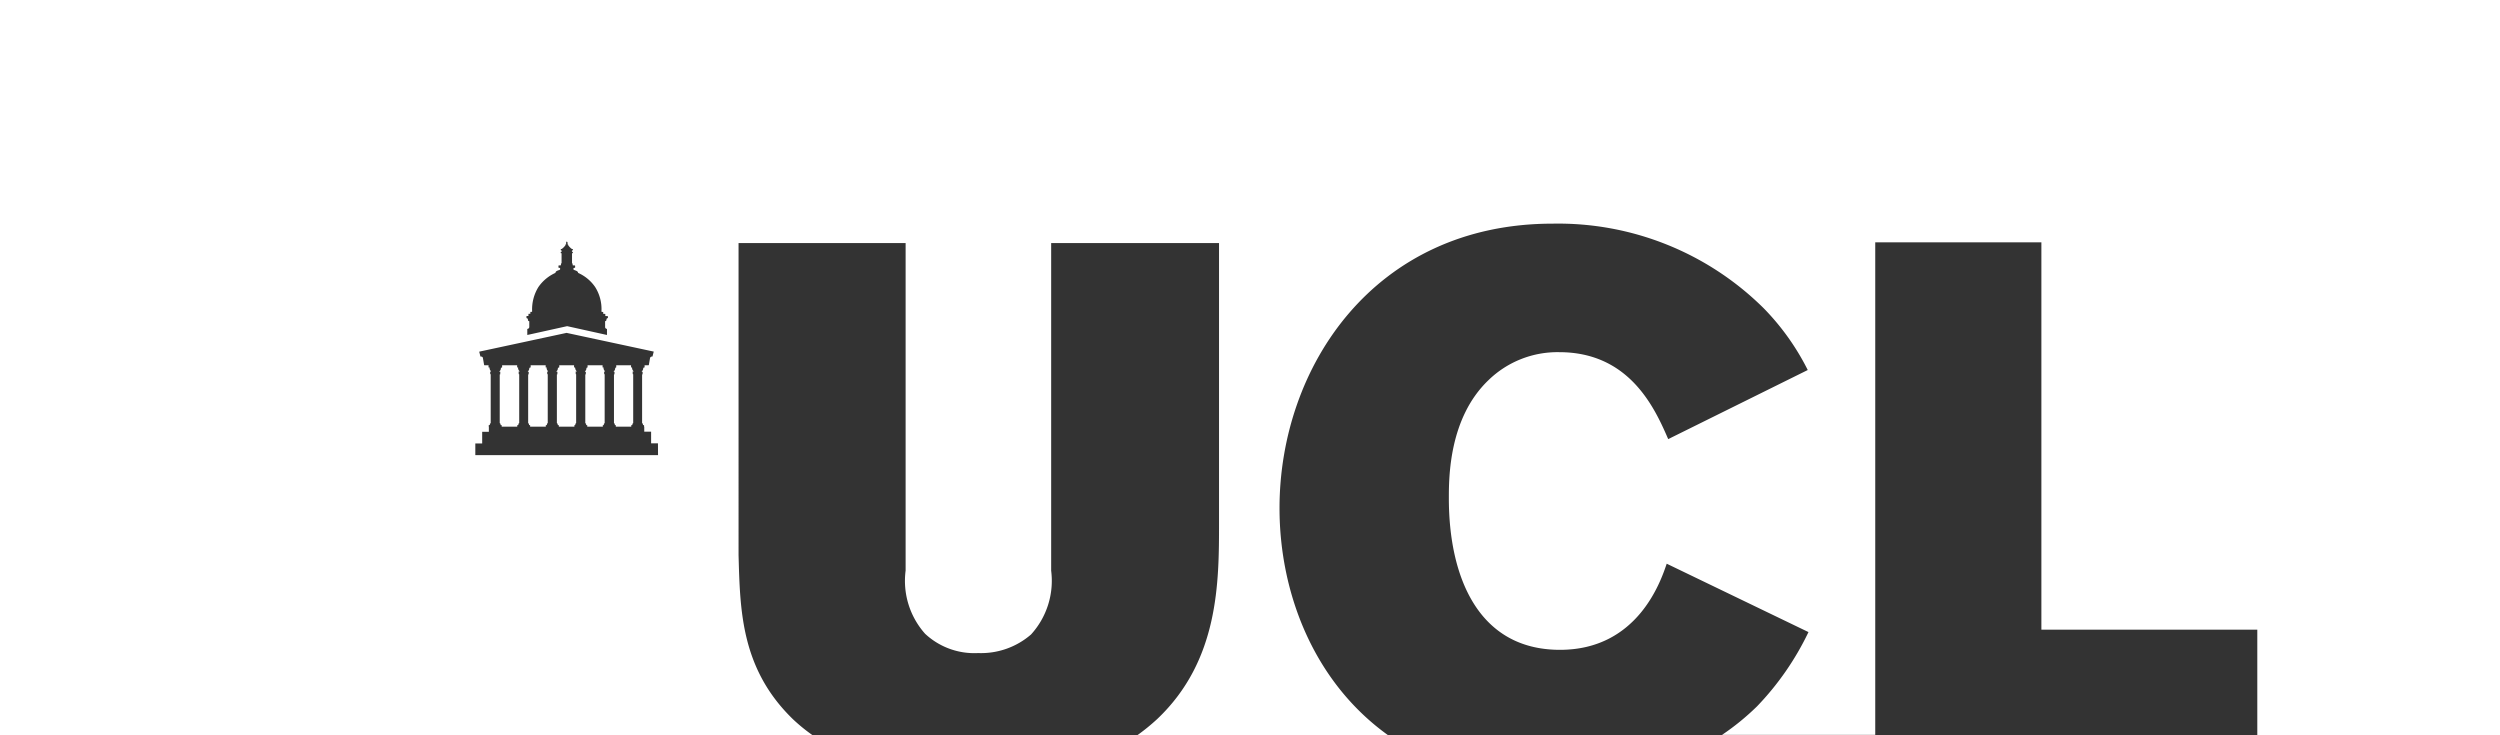 <svg id="Group_185" data-name="Group 185" xmlns="http://www.w3.org/2000/svg" xmlns:xlink="http://www.w3.org/1999/xlink" width="149.898" height="44.074" viewBox="0 0 149.898 44.074">
  <rect x="0" y="0" width="149.898" height="44.074" fill="#333333" stroke="none"/>
  <defs>
    <clipPath id="clip-path">
      <rect id="Rectangle_138" data-name="Rectangle 138" width="149.898" height="44.074" fill="none"/>
    </clipPath>
  </defs>
  <g id="Group_184" data-name="Group 184" transform="translate(0 0)" clip-path="url(#clip-path)">
    <path id="Path_915" data-name="Path 915" d="M52.006,35.367c0-.019,0-.031-.019-.031h-.031a.013.013,0,0,1-.012-.012v-.118h-.9v.118a.013.013,0,0,1-.012.012l-.05.019c-.019,0-.019.012-.019.031a.251.251,0,0,1-.081.18c-.012.006-.012.031.012.031h.025c.019,0,.019.006.012.019a.192.192,0,0,0-.006.062v.056c0,.012,0,.019-.012.019H50.9a.006.006,0,0,0-.006.006V38.67l.044.044c.006.006.006.006.006.012v.05a.022.022,0,0,0,.006.012c.006.006.006.006.012.006H51a.013.013,0,0,1,.012.012v.081h.939v-.081a.013.013,0,0,1,.012-.012h.037a.022.022,0,0,0,.012-.006c.006-.006.006-.006.006-.012v-.05a.022.022,0,0,1,.006-.012c0-.006.037-.037.044-.044V35.746a.006.006,0,0,0-.006-.006h-.012c-.012,0-.012-.006-.012-.019v-.056a.212.212,0,0,0-.006-.062c-.006-.006-.006-.019.012-.019h.025c.019,0,.025-.025.012-.031a.263.263,0,0,1-.081-.187" transform="translate(-19.226 -13.304)" fill="#fff"/>
    <path id="Path_916" data-name="Path 916" d="M54.752,35.367c0-.019,0-.031-.019-.031H54.7a.013.013,0,0,1-.012-.012v-.118H53.8v.118a.013.013,0,0,1-.012.012l-.05.019c-.019,0-.019.012-.019.031a.251.251,0,0,1-.081.18.02.02,0,0,0,.019.031h.025c.019,0,.019.006.012.019a.192.192,0,0,0-.006.062v.056c0,.012,0,.019-.012.019h-.012a.006.006,0,0,0-.006.006V38.67l.044.044c.006.006.006.006.006.012v.05a.022.022,0,0,0,.006.012c.006.006.006.006.012.006h.037a.013.013,0,0,1,.012.012v.081h.933v-.081a.013.013,0,0,1,.012-.012h.025a.022.022,0,0,0,.012-.006c.006-.006.006-.006.006-.012v-.05a.022.022,0,0,1,.006-.012l.044-.044V35.746a.006.006,0,0,0-.006-.006H54.8c-.012,0-.012-.006-.012-.019v-.056a.212.212,0,0,0-.006-.062c-.006-.006-.006-.019.012-.019h.025c.025,0,.031-.025.019-.031a.263.263,0,0,1-.081-.187" transform="translate(-20.268 -13.304)" fill="#fff"/>
    <path id="Path_917" data-name="Path 917" d="M49.26,35.367c0-.019,0-.031-.019-.031H49.21a.013.013,0,0,1-.012-.012v-.118h-.9v.118a.013.013,0,0,1-.012.012l-.044.019c-.019,0-.019.012-.019.031a.251.251,0,0,1-.081.18c-.012.006-.012.031.012.031h.025c.019,0,.019.006.012.019a.192.192,0,0,0-.006.062v.056c0,.012,0,.019-.012.019h-.012a.006.006,0,0,0-.006.006V38.67l.044.044c.006.006.006.006.006.012v.05a.022.022,0,0,0,.006.012c.006.006.006.006.012.006h.037a.013.013,0,0,1,.012.012v.081h.933v-.081a.013.013,0,0,1,.012-.012h.037a.022.022,0,0,0,.012-.006c.006-.006.006-.006.006-.012v-.05a.022.022,0,0,1,.006-.012c0-.006.037-.037.044-.044V35.746a.006.006,0,0,0-.006-.006h-.012c-.012,0-.012-.006-.012-.019v-.056a.212.212,0,0,0-.006-.062c-.006-.006-.006-.019.012-.019h.025c.019,0,.025-.025.012-.031a.263.263,0,0,1-.081-.187" transform="translate(-18.191 -13.304)" fill="#fff"/>
    <path id="Path_918" data-name="Path 918" d="M60.251,35.367c0-.019,0-.031-.019-.031H60.2a.013.013,0,0,1-.012-.012v-.118H59.3v.118a.013.013,0,0,1-.012.012l-.031.019c-.019,0-.019.012-.019.031a.251.251,0,0,1-.081.18c-.012.006-.012.031.012.031h.019c.019,0,.019.006.012.019a.192.192,0,0,0-.006.062v.056c0,.012,0,.019-.012.019h-.012a.006.006,0,0,0-.006.006V38.67l.044.044c.006.006.006.006.006.012v.05a.022.022,0,0,0,.006.012c.006.006.006.006.012.006h.031a.013.013,0,0,1,.012.012v.081H60.2v-.081a.013.013,0,0,1,.012-.012h.037a.022.022,0,0,0,.012-.006c.006-.006.006-.006.006-.012v-.05a.022.022,0,0,1,.006-.012l.044-.044V35.746a.006.006,0,0,0-.006-.006H60.3c-.012,0-.012-.006-.012-.019v-.056a.212.212,0,0,0-.006-.062c-.006-.006-.006-.019.012-.019h.025c.019,0,.019-.025.012-.031a.263.263,0,0,1-.081-.187" transform="translate(-22.351 -13.304)" fill="#fff"/>
    <path id="Path_919" data-name="Path 919" d="M47.549,43.128c-3.129-3.03-3.173-6.545-3.266-9.842V14.573H54.3v19.64A4.765,4.765,0,0,0,55.468,38a4.325,4.325,0,0,0,3.179,1.157,4.576,4.576,0,0,0,3.173-1.114,4.783,4.783,0,0,0,1.207-3.826V14.573H73.092V31.32c0,3.608,0,8.287-3.714,11.8a12.135,12.135,0,0,1-1.17.952H83.214C78.8,40.9,76.719,35.607,76.719,30.468c0-8.461,5.68-17.058,16.374-17.058a17.5,17.5,0,0,1,12.66,5.076,14.69,14.69,0,0,1,2.638,3.7l-8.367,4.143c-.809-1.873-2.327-5.213-6.532-5.213A5.931,5.931,0,0,0,89.242,22.8c-2.37,2.271-2.37,5.835-2.37,7.08,0,4.678,1.742,9.083,6.663,9.083,4.653,0,6.041-4.1,6.4-5.164l8.5,4.1a16.946,16.946,0,0,1-3.086,4.454,14.87,14.87,0,0,1-2.1,1.711h9.189V14.529H122.4V37.753h12.946v6.321H149.9V0H0V44.074H48.71a10.5,10.5,0,0,1-1.161-.946M31.567,18.971c0-.025.019-.025.019-.025h.081a.018.018,0,0,0,.019-.019v-.087c0-.025.019-.025.019-.025h.081A.018.018,0,0,0,31.8,18.8v-.081a.018.018,0,0,1,.019-.019h.05a.036.036,0,0,0,.037-.037,2.543,2.543,0,0,1,.379-1.456,2.472,2.472,0,0,1,1.02-.846c0-.106.149-.143.218-.168.031-.012.062-.025.062-.056V16.1c0-.031-.031-.044-.075-.044a.028.028,0,0,1-.025-.019v-.093a.033.033,0,0,1,.031-.031h.087a.033.033,0,0,0,.031-.031v-.05a.054.054,0,0,1,.037-.05V15.2c0-.019-.019-.019-.031-.019h-.006a.013.013,0,0,1-.012-.012v-.056a.013.013,0,0,1,.012-.012h.025c.012-.006.019-.019.019-.044s-.006-.044-.019-.044h-.025A.013.013,0,0,1,33.626,15V14.94a.013.013,0,0,1,.012-.012h.031a.044.044,0,0,0,.037-.019.868.868,0,0,0,.2-.212v-.019a.04.04,0,0,1,.037-.037c.025,0,.019-.025.006-.025s-.012-.006-.012-.019v-.037a.359.359,0,0,1,.05-.087.359.359,0,0,1,.05.087V14.6c0,.019,0,.019-.012.019s-.019.025.006.025a.04.04,0,0,1,.037.037V14.7a.868.868,0,0,0,.2.212.054.054,0,0,0,.037.019h.031a.013.013,0,0,1,.012.012V15a.013.013,0,0,1-.012.012H34.31c-.012.006-.019.019-.019.044a.057.057,0,0,0,.019.044h.025a.013.013,0,0,1,.012.012v.056a.013.013,0,0,1-.012.012h-.006c-.019,0-.031,0-.031.019v.585a.056.056,0,0,1,.037.05v.05a.033.033,0,0,0,.031.031h.087a.033.033,0,0,1,.031.031v.093a.028.028,0,0,1-.025.019c-.044,0-.075.012-.075.044v.037c0,.031.025.044.062.056.062.025.212.062.218.168a2.422,2.422,0,0,1,1.02.846,2.474,2.474,0,0,1,.379,1.456.036.036,0,0,0,.037.037h.05a.018.018,0,0,1,.019.019V18.8s0,.019.025.019h.081s.019,0,.019.025v.087s0,.019.025.019H36.4a.091.091,0,0,1,.05.019v.093a.013.013,0,0,1-.012.012.086.086,0,0,0-.075.081c0,.093-.056.1-.081.1V19.6a.112.112,0,0,0,.093.118.02.02,0,0,1,.019.019v.348l-2.389-.529-2.389.529v-.348a.02.02,0,0,1,.019-.019.116.116,0,0,0,.1-.118v-.342c-.025,0-.081-.006-.081-.1a.086.086,0,0,0-.075-.081c-.006,0-.012,0-.012-.012Zm7.888,8.318H28.5v-.7h.411v-.7h.4v-.3h-.006V25.5a.013.013,0,0,1,.012-.012h.037a.022.022,0,0,0,.012-.006c.006-.006.006-.006.006-.012v-.05c0-.006,0-.012.006-.012s.037-.037.044-.044V22.443a.006.006,0,0,0-.006-.006h-.012c-.012,0-.012-.006-.012-.019v-.056a.212.212,0,0,0-.006-.062c-.006-.006-.006-.019.012-.019h.025c.019,0,.025-.025.012-.031a.263.263,0,0,1-.081-.187c0-.019,0-.031-.019-.031h-.031a.013.013,0,0,1-.012-.012V21.9h-.236a.03.03,0,0,1-.031-.031l-.075-.429a.127.127,0,0,0-.124-.062h-.019l-.068-.268s-.012-.025.019-.031c.012,0,5.213-1.12,5.213-1.12s5.195,1.114,5.213,1.12.019.025.006.031l-.068.268h-.012a.131.131,0,0,0-.131.075l-.075.429a.031.031,0,0,1-.031.019h-.224v.118a.013.013,0,0,1-.012.012l-.05.019c-.019,0-.019.012-.019.031a.251.251,0,0,1-.081.18c-.012.006-.012.031.012.031h.025c.019,0,.019.006.012.019s-.006.044-.006.062v.056c0,.012,0,.019-.012.019h-.012a.006.006,0,0,0-.006.006v2.911l.044.044c.006.006.006.006.006.012v.05a.022.022,0,0,0,.006.012c.006.006.006.006.012.006h.037a.013.013,0,0,1,.012.012v.081h.012v.3h.411v.7h.411Z" transform="translate(0 0)" fill="#fff"/>
    <path id="Path_920" data-name="Path 920" d="M57.5,35.367c0-.019,0-.031-.019-.031h-.031a.013.013,0,0,1-.012-.012v-.118h-.9v.118a.013.013,0,0,1-.012.012l-.037.019c-.019,0-.019.012-.019.031a.251.251,0,0,1-.081.18c-.012.006-.012.031.012.031h.025c.019,0,.019.006.012.019a.192.192,0,0,0-.006.062v.056c0,.012,0,.019-.012.019h-.012a.006.006,0,0,0-.006.006V38.67l.044.044c.006.006.006.006.006.012v.05a.022.022,0,0,0,.006.012c.006.006.006.006.012.006h.037a.013.013,0,0,1,.012.012v.081h.933v-.081a.013.013,0,0,1,.012-.012h.037a.022.022,0,0,0,.012-.006v-.062a.022.022,0,0,1,.006-.012l.044-.044V35.746a.006.006,0,0,0-.006-.006h-.012c-.012,0-.012-.006-.012-.019v-.056a.212.212,0,0,0-.006-.062c-.006-.006-.006-.019.012-.019h.025c.019,0,.025-.025.012-.031a.263.263,0,0,1-.081-.187" transform="translate(-21.308 -13.304)" fill="#fff"/>
  </g>
</svg>
